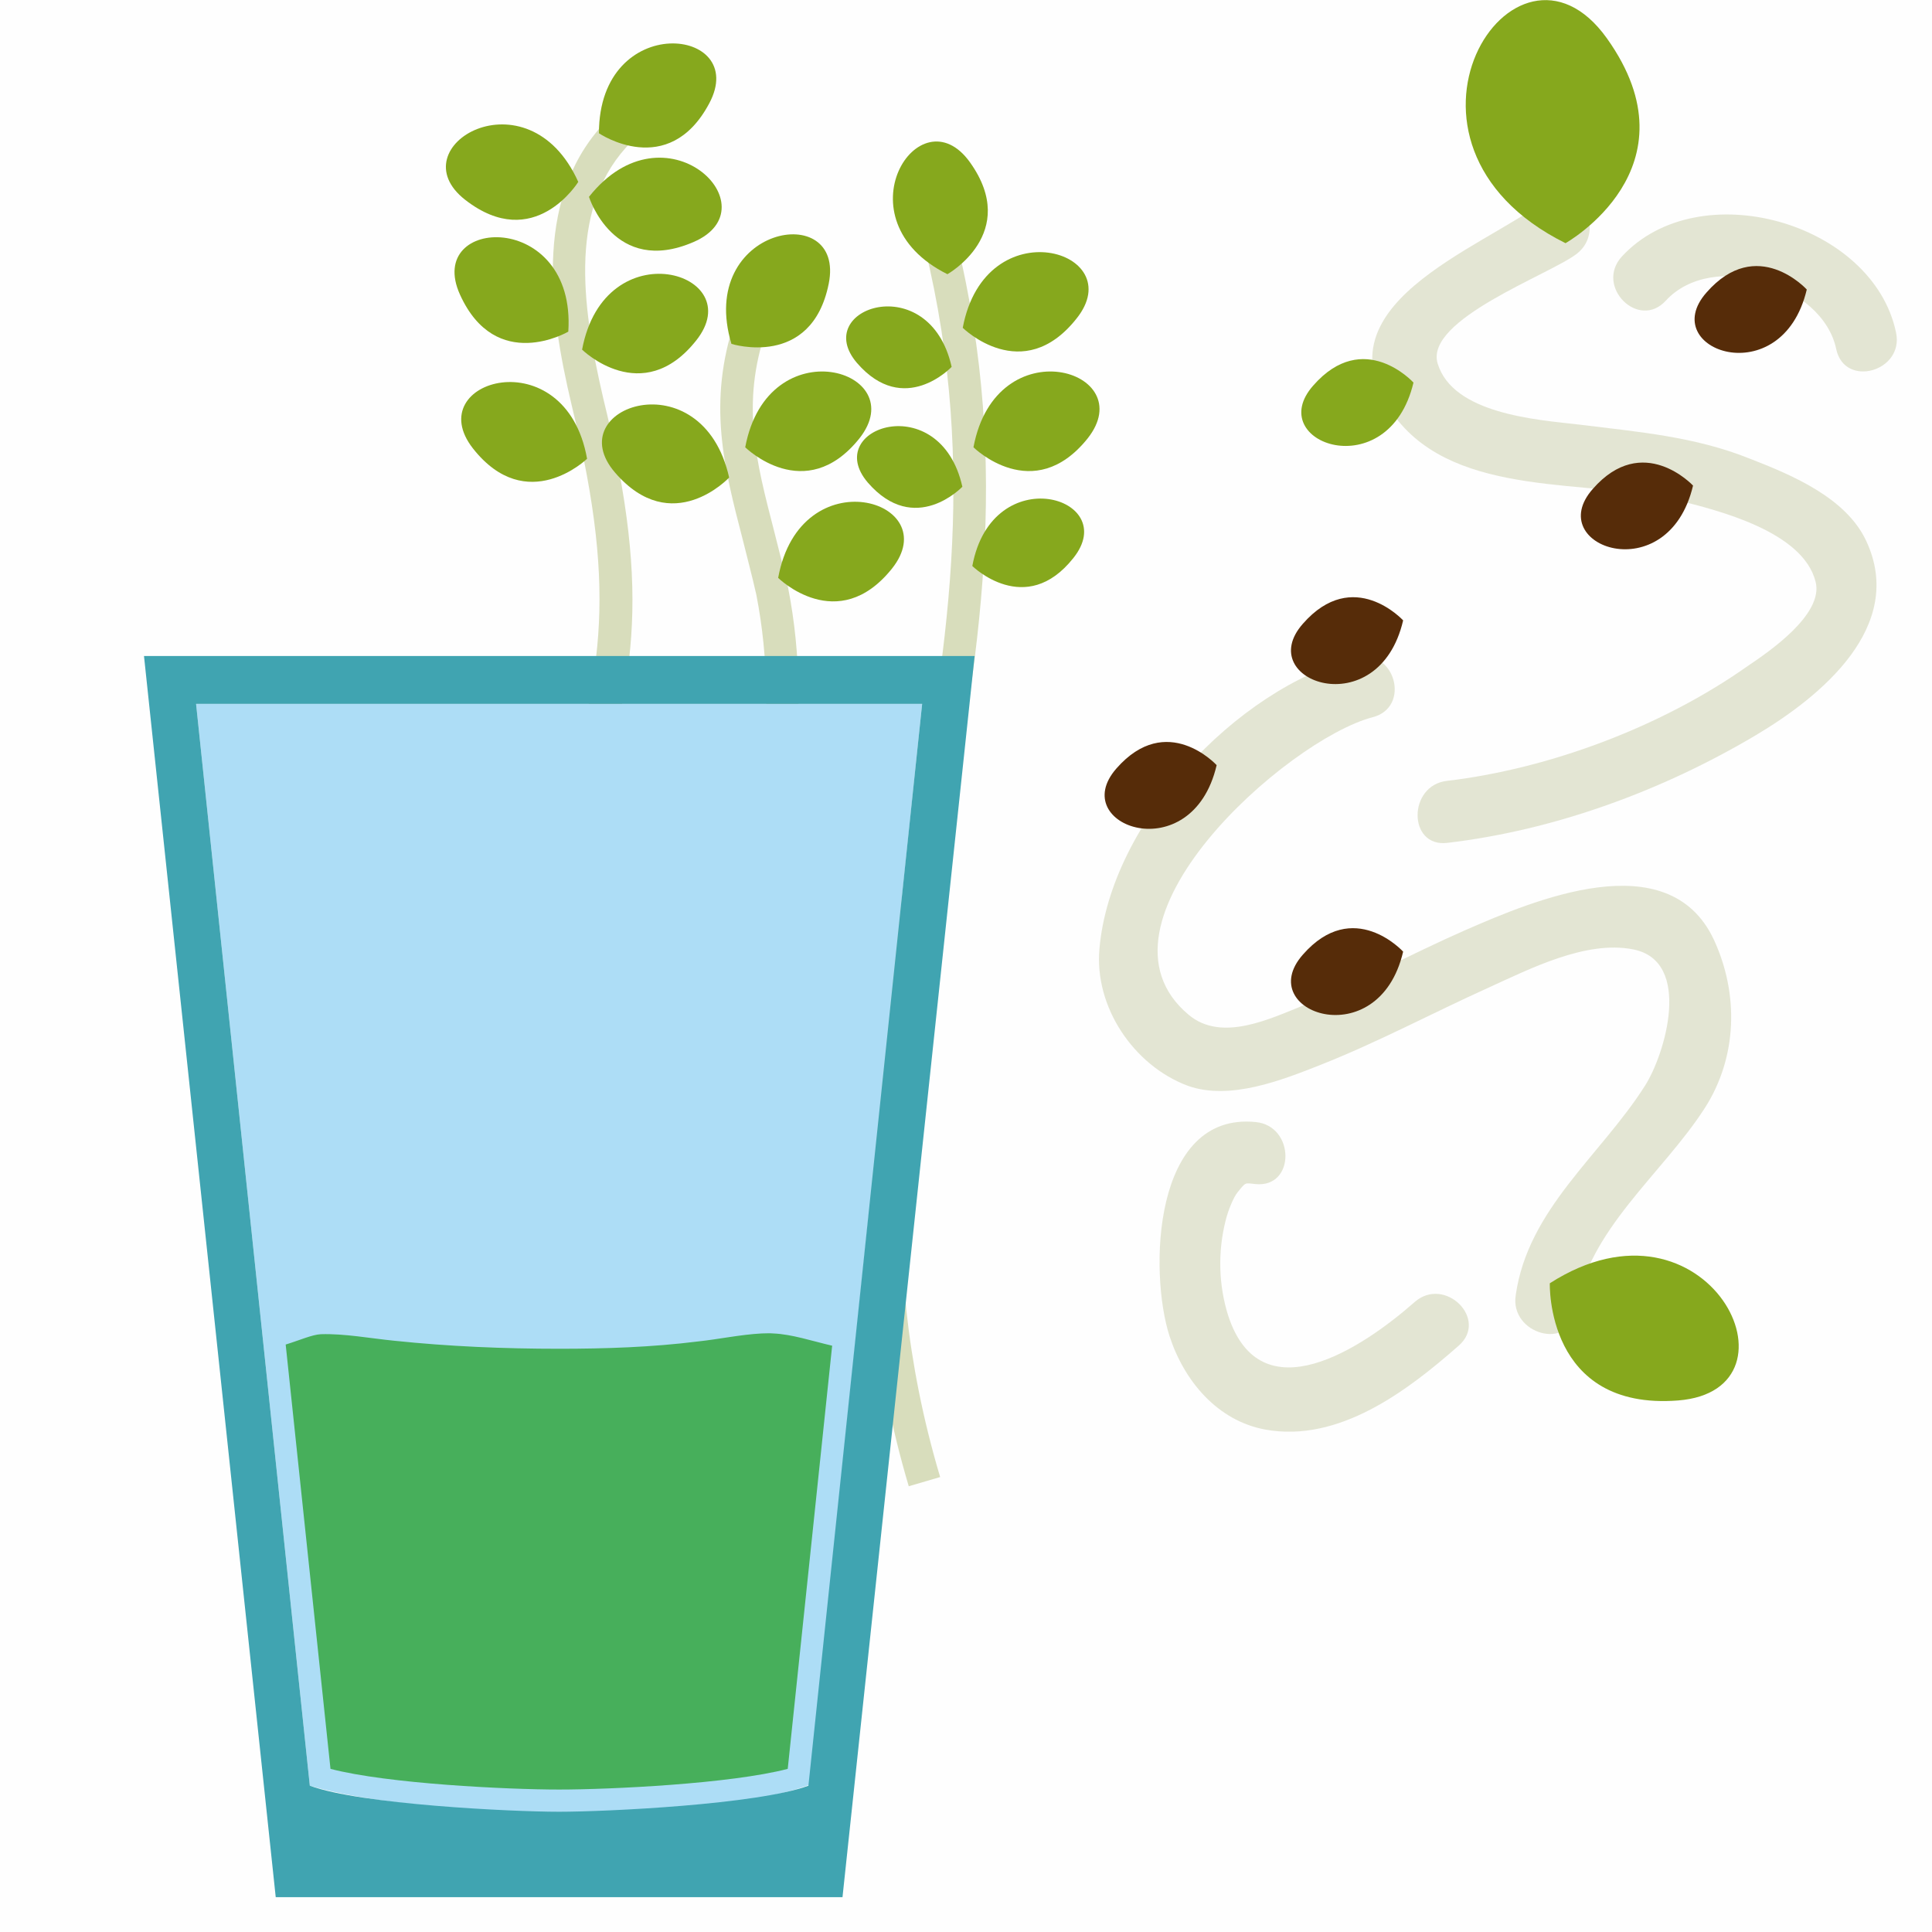 <?xml version="1.0" encoding="UTF-8" standalone="no"?>
<svg
   xmlns:dc="http://purl.org/dc/elements/1.1/"
   xmlns:cc="http://creativecommons.org/ns#"
   xmlns:rdf="http://www.w3.org/1999/02/22-rdf-syntax-ns#"
   xmlns:svg="http://www.w3.org/2000/svg"
   xmlns="http://www.w3.org/2000/svg"
   id="svg79"
   viewBox="0 0 5045 5045"
   style="clip-rule:evenodd;fill-rule:evenodd;image-rendering:optimizeQuality;shape-rendering:geometricPrecision;text-rendering:geometricPrecision"
   version="1.1"
   height="50.45mm"
   width="50.45mm"
   xml:space="preserve">
 <defs
   id="defs4">
  <style
   id="style2"
   type="text/css">
   <![CDATA[
    .fil0 {fill:#FEFEFE}
    .fil7 {fill:#47AF5B}
    .fil4 {fill:#562C09;fill-rule:nonzero}
    .fil2 {fill:#86A81D;fill-rule:nonzero}
    .fil1 {fill:#D8DDBC;fill-rule:nonzero}
    .fil3 {fill:#E3E5D3;fill-rule:nonzero}
    .fil5 {fill:#ADDDF6;}
    .fil6 {fill:#40A4B1;}
   ]]>
  </style>
 </defs>
 <g
   transform="translate(-9158,-11352)"
   id="Vrstva_x0020_1">
  <rect
   style="fill:#fefefe"
   id="rect7"
   height="5045"
   width="5045"
   y="11352"
   x="9158"
   class="fil0" />
  <g
   id="_870983192">
   <path
   style="fill:#d8ddbc;fill-rule:nonzero"
   id="path9"
   d="m 11065,15196 c -214,-483 -113,-909 -16,-1321 78,-325 150,-632 84,-970 -11,-49 -24,-97 -35,-142 -50,-193 -93,-358 -21,-574 l 81,26 c -65,193 -26,340 22,526 12,47 24,95 36,146 70,358 -8,688 -83,1008 -99,416 -192,809 10,1266 z"
   class="fil1" />
   <path
   style="fill:#d8ddbc;fill-rule:nonzero"
   id="path11"
   d="m 11531,15233 c -185,-624 -88,-1154 6,-1667 88,-483 179,-983 36,-1568 l 82,-21 c 148,603 55,1112 -35,1605 -95,526 -187,1023 -7,1627 z"
   class="fil1" />
   <path
   style="fill:#d8ddbc;fill-rule:nonzero"
   id="path13"
   d="m 10749,15182 c -333,-291 -328,-908 -212,-1389 27,-106 53,-198 76,-281 109,-389 164,-584 38,-1101 -62,-261 -98,-555 96,-749 l 60,60 c -164,164 -132,419 -74,669 132,538 76,741 -38,1144 -22,82 -48,175 -75,279 -110,455 -120,1038 185,1304 z"
   class="fil1" />
   <path
   style="fill:#86a81d;fill-rule:nonzero"
   id="path15"
   d="m 10722,11700 c 0,0 181,123 288,-78 107,-200 -288,-243 -288,78 z"
   class="fil2" />
   <path
   style="fill:#86a81d;fill-rule:nonzero"
   id="path17"
   d="m 11632,12068 c 0,0 191,-107 59,-292 -132,-185 -346,149 -59,292 z"
   class="fil2" />
   <path
   style="fill:#86a81d;fill-rule:nonzero"
   id="path19"
   d="m 10696,11866 c 0,0 65,208 273,118 209,-90 -74,-369 -273,-118 z"
   class="fil2" />
   <path
   style="fill:#86a81d;fill-rule:nonzero"
   id="path21"
   d="m 10678,12265 c 0,0 157,154 298,-24 141,-177 -239,-291 -298,24 z"
   class="fil2" />
   <path
   style="fill:#86a81d;fill-rule:nonzero"
   id="path23"
   d="m 11104,12520 c 0,0 156,154 298,-23 141,-178 -239,-292 -298,23 z"
   class="fil2" />
   <path
   style="fill:#86a81d;fill-rule:nonzero"
   id="path25"
   d="m 11190,12861 c 0,0 155,153 297,-24 142,-178 -239,-292 -297,24 z"
   class="fil2" />
   <path
   style="fill:#86a81d;fill-rule:nonzero"
   id="path27"
   d="m 11700,12520 c 0,0 156,154 298,-23 141,-178 -239,-292 -298,23 z"
   class="fil2" />
   <path
   style="fill:#86a81d;fill-rule:nonzero"
   id="path29"
   d="m 11697,12830 c 0,0 139,137 264,-21 126,-158 -212,-259 -264,21 z"
   class="fil2" />
   <path
   style="fill:#86a81d;fill-rule:nonzero"
   id="path31"
   d="m 11672,12208 c 0,0 156,154 297,-24 142,-177 -238,-290 -297,24 z"
   class="fil2" />
   <path
   style="fill:#86a81d;fill-rule:nonzero"
   id="path33"
   d="m 11068,12250 c 0,0 209,66 254,-157 45,-222 -346,-150 -254,157 z"
   class="fil2" />
   <path
   style="fill:#86a81d;fill-rule:nonzero"
   id="path35"
   d="m 10668,11827 c 0,0 -115,187 -295,47 -179,-139 164,-339 295,-47 z"
   class="fil2" />
   <path
   style="fill:#86a81d;fill-rule:nonzero"
   id="path37"
   d="m 10642,12218 c 0,0 -189,111 -283,-97 -93,-206 304,-222 283,97 z"
   class="fil2" />
   <path
   style="fill:#86a81d;fill-rule:nonzero"
   id="path39"
   d="m 10691,12550 c 0,0 -157,152 -298,-27 -140,-179 242,-289 298,27 z"
   class="fil2" />
   <path
   style="fill:#86a81d;fill-rule:nonzero"
   id="path41"
   d="m 11062,12599 c 0,0 -149,160 -298,-13 -148,-172 228,-300 298,13 z"
   class="fil2" />
   <path
   style="fill:#86a81d;fill-rule:nonzero"
   id="path43"
   d="m 11671,12623 c 0,0 -124,131 -247,-11 -122,-143 189,-248 247,11 z"
   class="fil2" />
   <path
   style="fill:#86a81d;fill-rule:nonzero"
   id="path45"
   d="m 11643,12310 c 0,0 -124,132 -247,-10 -123,-143 189,-249 247,10 z"
   class="fil2" />
   <path
   style="fill:#e3e5d3;fill-rule:nonzero"
   id="path47"
   d="m 12699,13069 c -316,82 -641,432 -670,760 -14,152 89,305 230,358 110,40 248,-15 349,-55 149,-59 291,-135 437,-201 108,-49 254,-124 377,-100 157,30 84,275 31,357 -115,181 -305,321 -337,546 -16,102 141,146 156,42 31,-212 227,-358 338,-531 85,-133 89,-298 23,-440 -119,-252 -470,-102 -649,-24 -141,62 -277,136 -419,195 -92,37 -217,98 -303,26 -286,-239 258,-719 480,-777 102,-26 58,-182 -43,-156 z"
   class="fil3" />
   <path
   style="fill:#e3e5d3;fill-rule:nonzero"
   id="path49"
   d="m 12937,13553 c 281,-33 561,-136 804,-280 172,-102 395,-285 290,-509 -53,-113 -195,-172 -303,-214 -144,-58 -291,-70 -444,-89 -114,-13 -332,-28 -372,-160 -34,-115 293,-232 363,-286 82,-63 1,-204 -82,-140 -167,128 -613,276 -391,567 162,212 506,160 735,216 109,27 329,82 362,213 22,85 -122,183 -177,220 -222,157 -515,268 -785,300 -103,11 -103,174 0,162 z"
   class="fil3" />
   <path
   style="fill:#e3e5d3;fill-rule:nonzero"
   id="path51"
   d="m 12437,14282 c -269,-27 -279,392 -225,559 38,117 125,221 250,244 192,35 371,-101 505,-219 79,-69 -36,-183 -115,-114 -136,120 -402,297 -487,35 -25,-79 -27,-166 -7,-246 6,-26 21,-63 32,-76 22,-27 18,-24 47,-21 104,10 103,-152 0,-162 z"
   class="fil3" />
   <path
   style="fill:#e3e5d3;fill-rule:nonzero"
   id="path53"
   d="m 13508,12137 c 122,-133 410,-43 445,127 22,102 178,58 156,-44 -60,-287 -514,-417 -716,-198 -71,78 44,193 115,115 z"
   class="fil3" />
   <path
   style="fill:#86a81d;fill-rule:nonzero"
   id="path55"
   d="m 13246,11987 c 0,0 350,-196 108,-535 -242,-339 -633,274 -108,535 z"
   class="fil2" />
   <path
   style="fill:#86a81d;fill-rule:nonzero"
   id="path57"
   d="m 13205,14703 c 0,0 -11,333 335,306 345,-27 77,-570 -335,-306 z"
   class="fil2" />
   <path
   style="fill:#86a81d;fill-rule:nonzero"
   id="path59"
   d="m 12849,12351 c 0,0 -130,-143 -262,8 -132,150 197,266 262,-8 z"
   class="fil2" />
   <path
   style="fill:#562c09;fill-rule:nonzero"
   id="path61"
   d="m 12822,12972 c 0,0 -130,-142 -262,9 -132,150 198,266 262,-9 z"
   class="fil4" />
   <path
   style="fill:#562c09;fill-rule:nonzero"
   id="path63"
   d="m 13579,12620 c 0,0 -131,-141 -262,9 -132,150 197,266 262,-9 z"
   class="fil4" />
   <path
   style="fill:#562c09;fill-rule:nonzero"
   id="path65"
   d="m 13876,12108 c 0,0 -130,-143 -262,8 -132,150 197,266 262,-8 z"
   class="fil4" />
   <path
   style="fill:#562c09;fill-rule:nonzero"
   id="path67"
   d="m 12822,13837 c 0,0 -130,-143 -262,8 -132,150 198,266 262,-8 z"
   class="fil4" />
   <path
   style="fill:#562c09;fill-rule:nonzero"
   id="path69"
   d="m 12335,13350 c 0,0 -130,-142 -262,9 -131,150 198,266 262,-9 z"
   class="fil4" />
  </g>
  <path
   style="fill:#adddf6;"
   id="path72"
   d="m 9670,13190 297,2825 c 290,86 1024,100 1304,-2 l 295,-2823 z"
   class="fil5" />
  <path
   style="fill:#40a4b1;"
   id="path74"
   d="m 9534,13065 h 2169 l -345,3241 H 9878 Z m 136,125 297,2825 c 133,49 526,68 651,68 125,0 518,-19 651,-68 l 297,-2825 z"
   class="fil6" />
  <path
   style="fill:#47af5b"
   id="path76"
   d="m 11331,14866 c -52,-12 -105,-30 -154,-32 -10,-1 -20,0 -30,0 -56,3 -111,15 -167,21 -120,15 -241,19 -362,19 -144,0 -288,-6 -431,-21 -61,-6 -130,-19 -191,-17 -23,1 -56,16 -92,27 l 117,1108 c 149,39 463,54 597,54 134,0 448,-15 597,-54 z"
   class="fil7" />
 </g>
</svg>